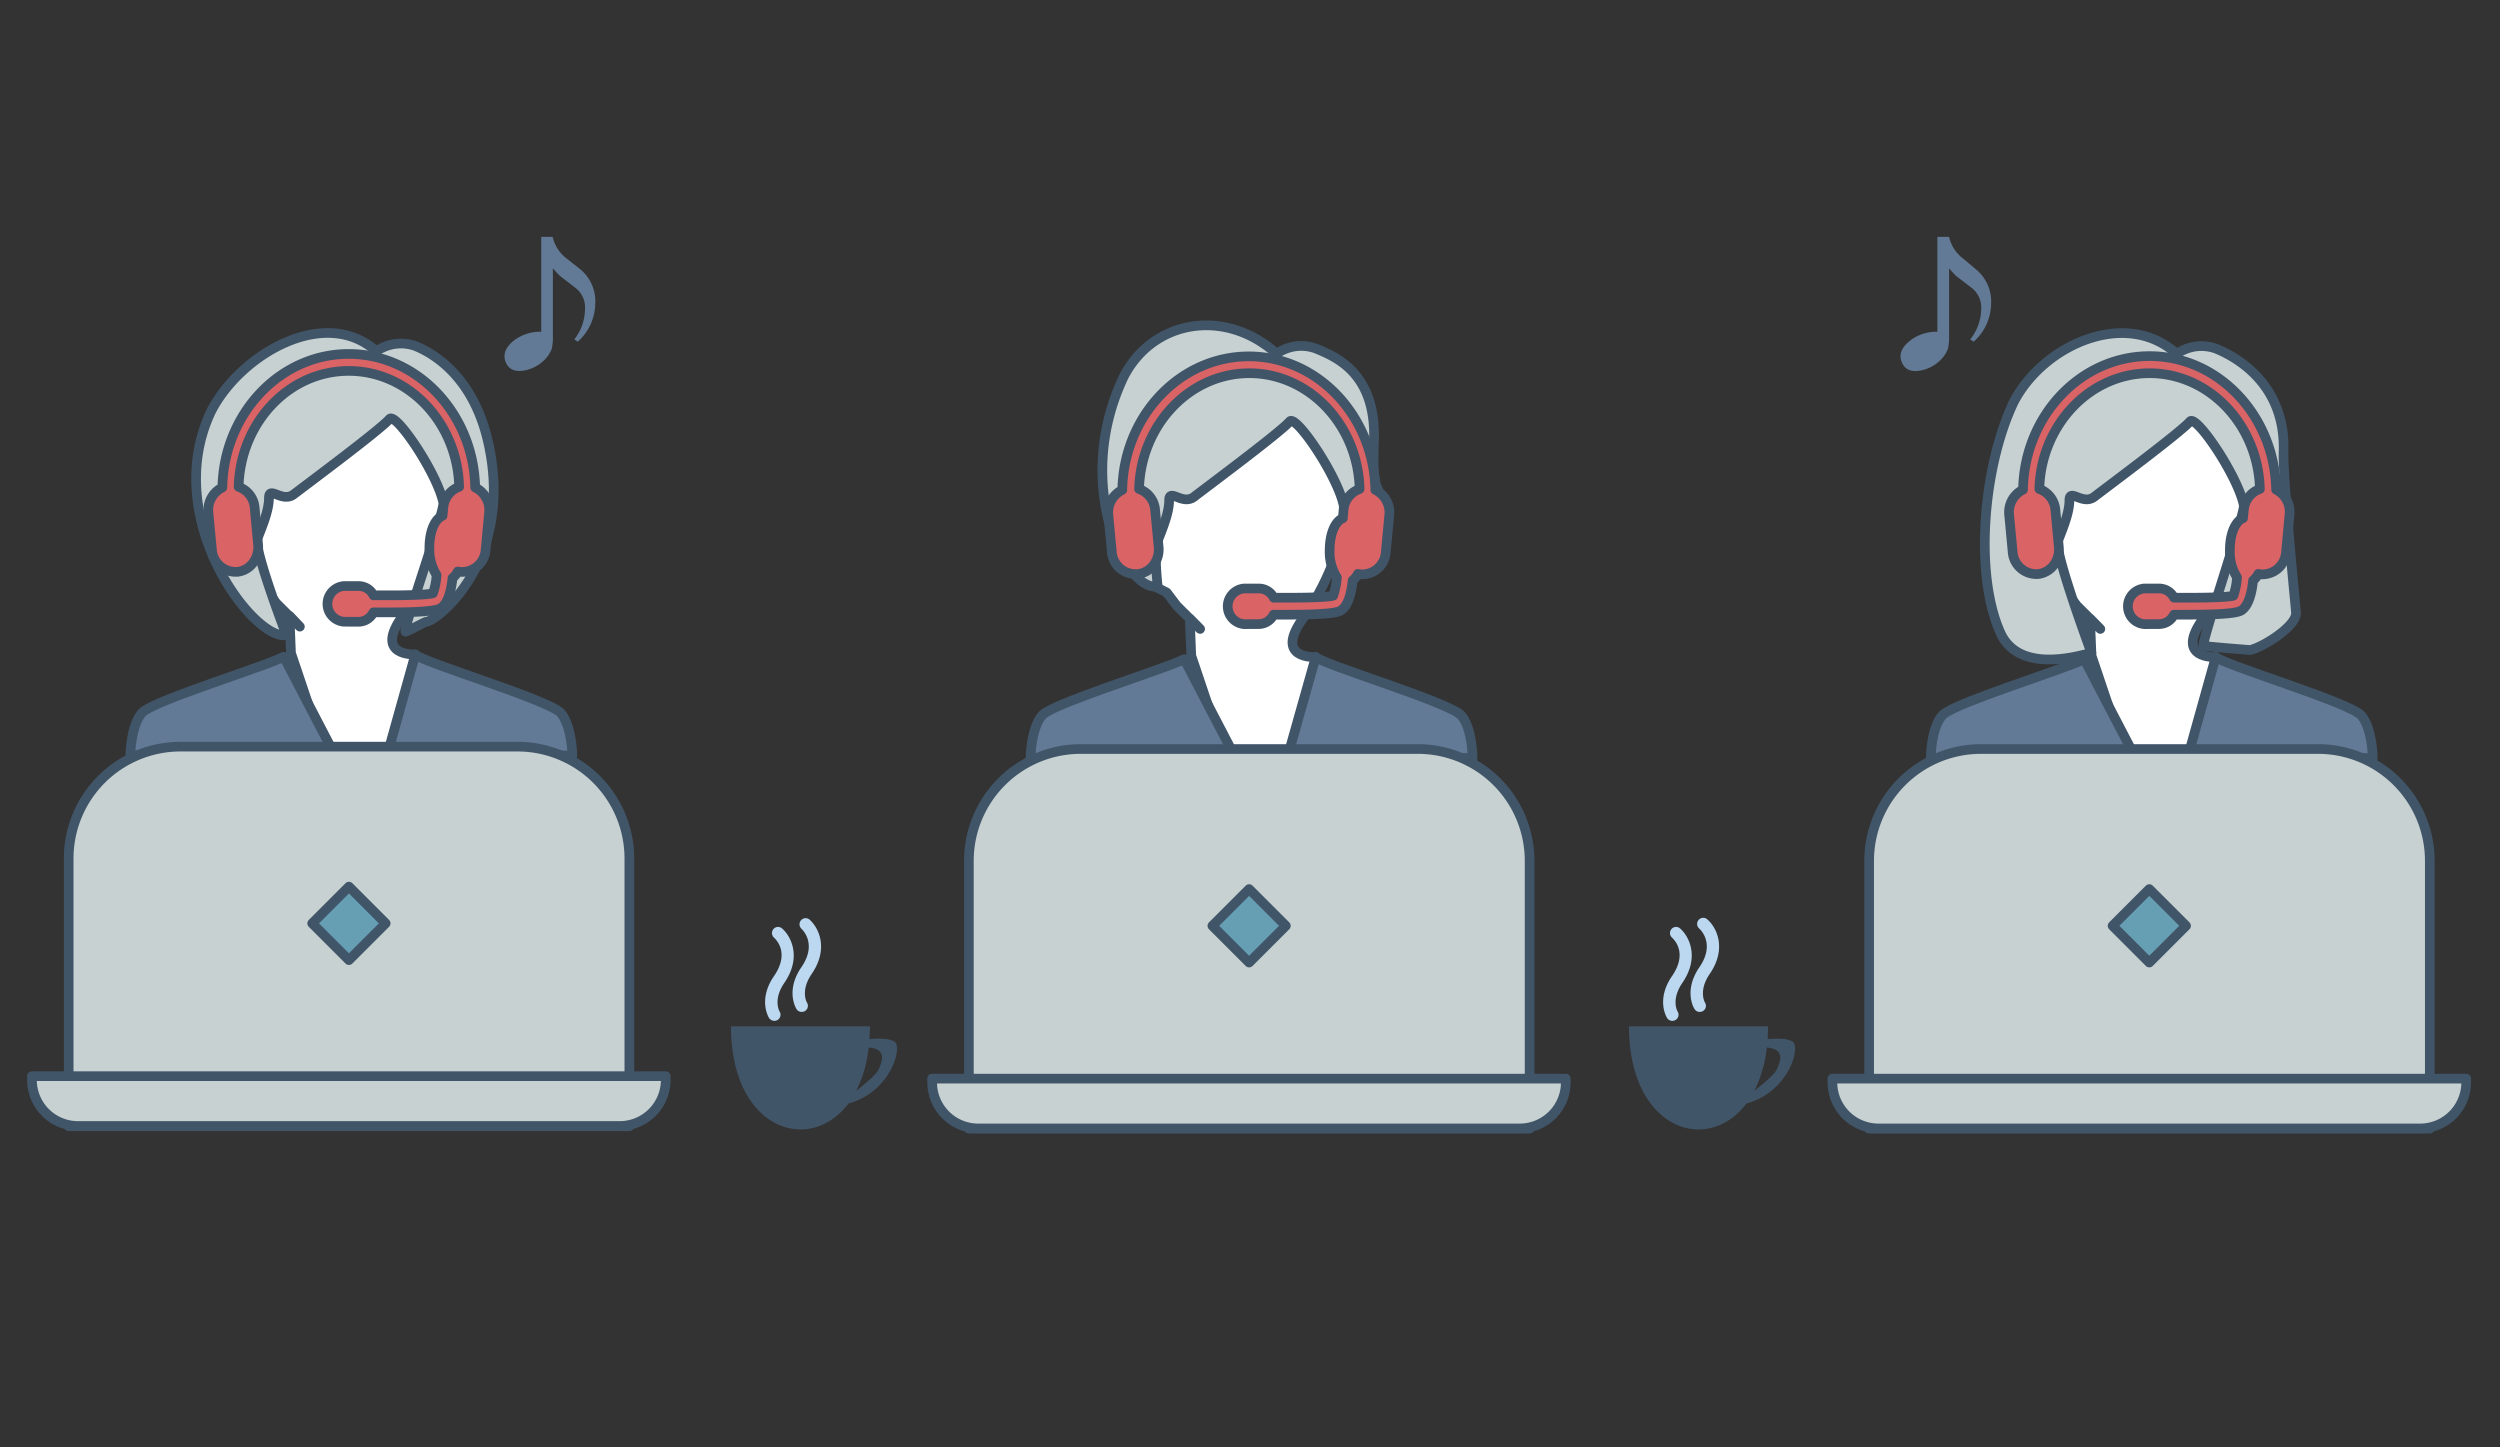 <svg xmlns="http://www.w3.org/2000/svg" viewBox="0 0 380 220"><rect x="0" y="0" width="380" height="220" fill="#333333" stroke="none"/><defs><style>.cls-1{fill:#fff;}.cls-1,.cls-2,.cls-3,.cls-4,.cls-5{stroke:#415569;stroke-linecap:round;stroke-linejoin:round;stroke-width:1.47px;}.cls-2,.cls-6{fill:#627a95;}.cls-3{fill:#c7d1d1;}.cls-4{fill:#669fb4;}.cls-5{fill:#da6366;}.cls-7{fill:#bcd8f0;}.cls-8{fill:#415569;}.cls-9{fill:none;}</style></defs><title>img-case04</title><g id="レイヤー_2" data-name="レイヤー 2"><g id="レイヤー_2-2" data-name="レイヤー 2"><path class="cls-1" d="M48.55,58.22,36.25,68.94V87.55h0l4.26,2.15,1.51,2,3.56,3.55L44,93.59l.23,5.67,9.16,27.18,13.7-2.62-4-24.35s-6.4.34-1.84-5.92,14.31-26-4.82-35.33S48.55,58.22,48.55,58.22Z"/><path class="cls-2" d="M87,114.84H58.83l4.3-15.37c.78,1.12,20.47,6.94,22.14,8.94S87,114.84,87,114.84Z"/><path class="cls-2" d="M43.13,99.83l7.81,15H19.81s.05-4.41,1.73-6.43c1.17-1.41,11.2-4.68,17.35-6.91A44.56,44.56,0,0,0,43.13,99.83Z"/><path class="cls-3" d="M61.63,96c-.43-.33,6-18.46,5.76-19.57-.93-4.51-7.24-13.83-8.17-12.75-1.46,1.68-12.75,10.06-14.54,11.44s-3.8-1.38-3.8.58-1.12,4.53-1.74,6.15,4.39,14.66,4.39,14.66C38.86,97.63,24.19,79,32.12,62.46c4.46-8.64,17.29-16.08,25.08-9.06a6.52,6.52,0,0,1,6-.78c3.24,1.34,9.12,5.21,11.15,15.3C78,85.58,66.2,94.5,64.82,94.5c-.23,0-3.08,1.6-3.19,1.51"/><path class="cls-3" d="M27.39,113.49H78.66a17,17,0,0,1,17,17v40.7a0,0,0,0,1,0,0H10.44a0,0,0,0,1,0,0v-40.7A17,17,0,0,1,27.39,113.49Z"/><path class="cls-3" d="M4.86,163.58h96.33a0,0,0,0,1,0,0v.57a7,7,0,0,1-7,7H11.86a7,7,0,0,1-7-7v-.57a0,0,0,0,1,0,0Z"/><rect class="cls-4" x="49.08" y="136.41" width="7.9" height="7.9" transform="translate(-83.71 78.6) rotate(-45)"/><path class="cls-5" d="M52.26,94.5a2.72,2.72,0,0,1,0-5.42h2.29a2.55,2.55,0,0,1,2.23,1.41l2.5,0c4.61,0,6.27-.2,6.53-.32a10,10,0,0,0,.55-2.77,7.3,7.3,0,0,1-1.09-4.14c0-2.45.8-4.37,2-4.86l.12-1.24A3.65,3.65,0,0,1,69.79,74C69.54,64.24,62.1,56.38,53,56.38S36.52,64.24,36.27,74a3.67,3.67,0,0,1,2.44,3.19l.52,5.61a3.91,3.91,0,0,1-.76,2.74,3.45,3.45,0,0,1-2.39,1.38l-.36,0a3.61,3.61,0,0,1-3.51-3.39l-.53-5.61A3.81,3.81,0,0,1,33.8,74.1C34,62.88,42.54,53.8,53,53.8s19,9.08,19.23,20.3a3.81,3.81,0,0,1,2.11,3.83l-.52,5.61a3.61,3.61,0,0,1-3.51,3.39l-.36,0a2.2,2.2,0,0,1-.37-.06,3,3,0,0,1-.8,1c-.17,1.67-.6,3.71-1.7,4.5-.3.21-1,.71-7.82.71l-2.5,0a2.54,2.54,0,0,1-2.24,1.43Z"/><path class="cls-1" d="M185.38,58.59,173.09,69.31v18.6h0l4.25,2.15,1.52,2,3.56,3.54L180.85,94l.22,5.66,9.16,27.18,13.7-2.61-4-24.35s-6.4.34-1.84-5.93S212.43,68,193.3,58.59,185.38,58.59,185.38,58.59Z"/><path class="cls-2" d="M223.83,115.21H195.66L200,99.84c.78,1.11,20.46,6.93,22.14,8.94S223.83,115.21,223.83,115.21Z"/><path class="cls-2" d="M180,100.2l7.81,15H156.64s.05-4.42,1.73-6.43c1.17-1.41,11.2-4.69,17.36-6.91C177.64,101.18,179.18,100.59,180,100.2Z"/><path class="cls-3" d="M204.67,79.16c-.43-.33-.21-1.25-.44-2.36-.94-4.51-7.25-13.82-8.18-12.75-1.46,1.69-12.75,10.07-14.53,11.45s-3.81-1.38-3.81.57-1.12,4.54-1.74,6.16,0,6.87,0,6.87c-4.67,1.11-13.07-15.31-5.14-31.88,4.46-8.63,15.42-10.48,23.21-3.45a6.51,6.51,0,0,1,6-.78c3.24,1.33,9.22,3.91,8.8,14.19-.17,4.23.08,6.15.52,7a2.18,2.18,0,0,1,.23,1c0,2-3.08,4.14-4.46,4.14a.76.76,0,0,1-.5-.14"/><path class="cls-3" d="M164.23,113.85H215.5a17,17,0,0,1,17,17v40.7a0,0,0,0,1,0,0H147.27a0,0,0,0,1,0,0v-40.7A17,17,0,0,1,164.23,113.85Z"/><path class="cls-3" d="M141.7,163.95H238a0,0,0,0,1,0,0v.57a7,7,0,0,1-7,7H148.69a7,7,0,0,1-7-7v-.57A0,0,0,0,1,141.7,163.95Z"/><rect class="cls-4" x="185.91" y="136.77" width="7.9" height="7.9" transform="translate(-43.89 175.47) rotate(-45)"/><path class="cls-5" d="M189.1,94.87a2.72,2.72,0,0,1,0-5.42h2.28a2.54,2.54,0,0,1,2.23,1.4c.86,0,1.7,0,2.51,0,4.6,0,6.27-.19,6.53-.31a11,11,0,0,0,.55-2.78,7.2,7.2,0,0,1-1.09-4.14c0-2.44.8-4.37,2-4.85l.11-1.24a3.67,3.67,0,0,1,2.44-3.2c-.24-9.74-7.69-17.6-16.76-17.6s-16.51,7.86-16.76,17.6a3.67,3.67,0,0,1,2.44,3.2l.53,5.61a3.93,3.93,0,0,1-.77,2.74,3.48,3.48,0,0,1-2.39,1.38l-.36,0A3.61,3.61,0,0,1,169,83.91l-.53-5.61a3.83,3.83,0,0,1,2.12-3.83c.19-11.23,8.75-20.3,19.23-20.3s19,9.07,19.23,20.3a3.81,3.81,0,0,1,2.12,3.83l-.53,5.61a3.61,3.61,0,0,1-3.51,3.39l-.36,0-.37-.07a3.15,3.15,0,0,1-.8,1c-.16,1.67-.59,3.7-1.7,4.5-.29.21-1,.7-7.81.7h-2.5a2.54,2.54,0,0,1-2.25,1.43Z"/><path class="cls-1" d="M322.22,58.59l-12.3,10.72v18.6h0l4.26,2.15,1.51,2,3.56,3.54L317.68,94l.23,5.66,9.16,27.18,13.7-2.61-4-24.35s-6.4.34-1.84-5.93S349.27,68,330.14,58.59,322.22,58.59,322.22,58.59Z"/><path class="cls-2" d="M360.66,115.21H332.5l4.3-15.37c.78,1.11,20.46,6.93,22.14,8.94S360.66,115.21,360.66,115.21Z"/><path class="cls-2" d="M316.8,100.2l7.81,15H293.48s0-4.42,1.72-6.43c1.18-1.41,11.2-4.69,17.36-6.91C314.47,101.18,316,100.59,316.8,100.2Z"/><path class="cls-3" d="M334.93,98.16c-.42-.33,6.37-20.25,6.13-21.36-.93-4.51-7.24-13.82-8.17-12.75-1.47,1.69-12.75,10.07-14.54,11.45s-3.8-1.38-3.8.57-1.12,4.54-1.74,6.16,5.08,17,5.08,17c-1.94.46-11.05,3.27-13.86-3.12-4-9-2.57-25.32,2.06-35,4.46-8.64,17-14.35,24.78-7.32a6.52,6.52,0,0,1,6-.78c3.24,1.33,10.64,5.54,10.23,15.82C347,73,349,92.87,349,93.19c0,2-4.89,5.11-6.95,5.61-.23,0-7-.55-7.14-.64"/><path class="cls-3" d="M301.06,113.85h51.27a17,17,0,0,1,17,17v40.7a0,0,0,0,1,0,0H284.11a0,0,0,0,1,0,0v-40.7A17,17,0,0,1,301.06,113.85Z"/><path class="cls-3" d="M278.53,163.95h96.33a0,0,0,0,1,0,0v.57a7,7,0,0,1-7,7H285.53a7,7,0,0,1-7-7v-.57A0,0,0,0,1,278.53,163.95Z"/><rect class="cls-4" x="322.75" y="136.77" width="7.9" height="7.9" transform="translate(-3.82 272.23) rotate(-45)"/><path class="cls-5" d="M325.93,94.87a2.72,2.72,0,0,1,0-5.42h2.29a2.55,2.55,0,0,1,2.23,1.4c.85,0,1.69,0,2.5,0,4.61,0,6.27-.19,6.53-.31a11,11,0,0,0,.55-2.78,7.28,7.28,0,0,1-1.09-4.14c0-2.44.8-4.37,2-4.85l.12-1.24a3.67,3.67,0,0,1,2.44-3.2c-.25-9.74-7.69-17.6-16.76-17.6s-16.52,7.86-16.76,17.6a3.7,3.7,0,0,1,2.44,3.2l.52,5.61a3.92,3.92,0,0,1-.76,2.74,3.52,3.52,0,0,1-2.39,1.38l-.36,0a3.61,3.61,0,0,1-3.51-3.39l-.53-5.61a3.82,3.82,0,0,1,2.11-3.83c.19-11.23,8.75-20.3,19.24-20.3s19,9.07,19.23,20.3A3.81,3.81,0,0,1,348,78.3l-.52,5.61A3.61,3.61,0,0,1,344,87.3l-.36,0-.37-.07a3.15,3.15,0,0,1-.8,1c-.17,1.67-.6,3.7-1.7,4.5-.3.21-1,.7-7.82.7h-2.5a2.54,2.54,0,0,1-2.24,1.43Z"/><path class="cls-6" d="M82.27,50.43V36H84a5.8,5.8,0,0,0,2.22,3.37L88,40.77a6.33,6.33,0,0,1,2.48,5.41,7.89,7.89,0,0,1-2.66,5.76l-.53-.35A7.55,7.55,0,0,0,88.92,47a3.75,3.75,0,0,0-1.51-3.29l-2.3-1.77c-.36-.36-.71-.74-1.07-1.15V51.06A8.32,8.32,0,0,1,83.87,53a4.74,4.74,0,0,1-1,1.59,5.85,5.85,0,0,1-3,1.69c-1.36.29-2.3,0-2.83-.89Q76,53.54,78,51.85A6.47,6.47,0,0,1,82.27,50.43Z"/><path class="cls-6" d="M294.48,50.43V36h1.78a5.71,5.71,0,0,0,2.22,3.37l1.68,1.42a6.34,6.34,0,0,1,2.49,5.41A7.87,7.87,0,0,1,300,51.94l-.53-.35A7.51,7.51,0,0,0,301.14,47a3.77,3.77,0,0,0-1.51-3.29l-2.31-1.77c-.35-.36-.71-.74-1.06-1.15V51.06a7.7,7.7,0,0,1-.18,1.95,4.58,4.58,0,0,1-1,1.59,5.82,5.82,0,0,1-3,1.69c-1.36.29-2.31,0-2.84-.89q-1.06-1.86,1-3.55A6.46,6.46,0,0,1,294.48,50.43Z"/><path class="cls-7" d="M117.68,155.17a1,1,0,0,1-.78-.43c-.07-.12-1.72-2.78.75-6.38s.23-5.61,0-5.84a.94.94,0,0,1-.08-1.31.92.92,0,0,1,1.3-.09c1.31,1.13,3.07,4.32.34,8.29-1.75,2.56-.73,4.31-.72,4.33a.92.92,0,0,1-.28,1.28A.91.91,0,0,1,117.68,155.17Z"/><path class="cls-7" d="M121.85,153.81a.9.9,0,0,1-.78-.43c-.07-.11-1.72-2.78.75-6.38s.08-5.74,0-5.83a.93.93,0,0,1,1.21-1.41c1.31,1.14,3.06,4.32.34,8.29-1.75,2.56-.73,4.32-.72,4.33a.93.93,0,0,1-.28,1.29A1,1,0,0,1,121.85,153.81Z"/><path class="cls-8" d="M136,158.36c-.84-.6-2.76-.51-3.84-.41,0-.63.07-1.28.07-1.95H111.11c0,15.69,11.92,19.6,17.86,11.73C135.38,166,137.2,159.2,136,158.36Zm-5.85,7.43a19.36,19.36,0,0,0,1.89-6.57c2.79.24,2.1,2.07,1.5,3.34C133.21,163.33,131.48,164.77,130.17,165.79Z"/><path class="cls-7" d="M254.18,155.17a.93.93,0,0,1-.78-.43c-.07-.12-1.72-2.78.75-6.38s.23-5.61,0-5.84a.93.93,0,0,1-.08-1.31.92.92,0,0,1,1.3-.09c1.31,1.13,3.06,4.32.34,8.29-1.75,2.56-.73,4.31-.72,4.33a.92.92,0,0,1-.28,1.28A.94.94,0,0,1,254.18,155.17Z"/><path class="cls-7" d="M258.35,153.81a.9.9,0,0,1-.78-.43c-.08-.11-1.72-2.78.75-6.38s.08-5.74,0-5.83a.93.93,0,1,1,1.21-1.41c1.31,1.14,3.06,4.32.34,8.29-1.75,2.56-.73,4.32-.72,4.33a.93.93,0,0,1-.28,1.29A1,1,0,0,1,258.35,153.81Z"/><path class="cls-8" d="M272.52,158.36c-.85-.6-2.76-.51-3.84-.41,0-.63.07-1.28.07-1.95H247.61c0,15.69,11.92,19.6,17.85,11.73C271.88,166,273.7,159.2,272.52,158.36Zm-5.85,7.43a19.14,19.14,0,0,0,1.88-6.57c2.8.24,2.11,2.07,1.51,3.34C269.71,163.33,268,164.77,266.67,165.79Z"/><rect class="cls-9" width="380" height="220"/></g></g></svg>